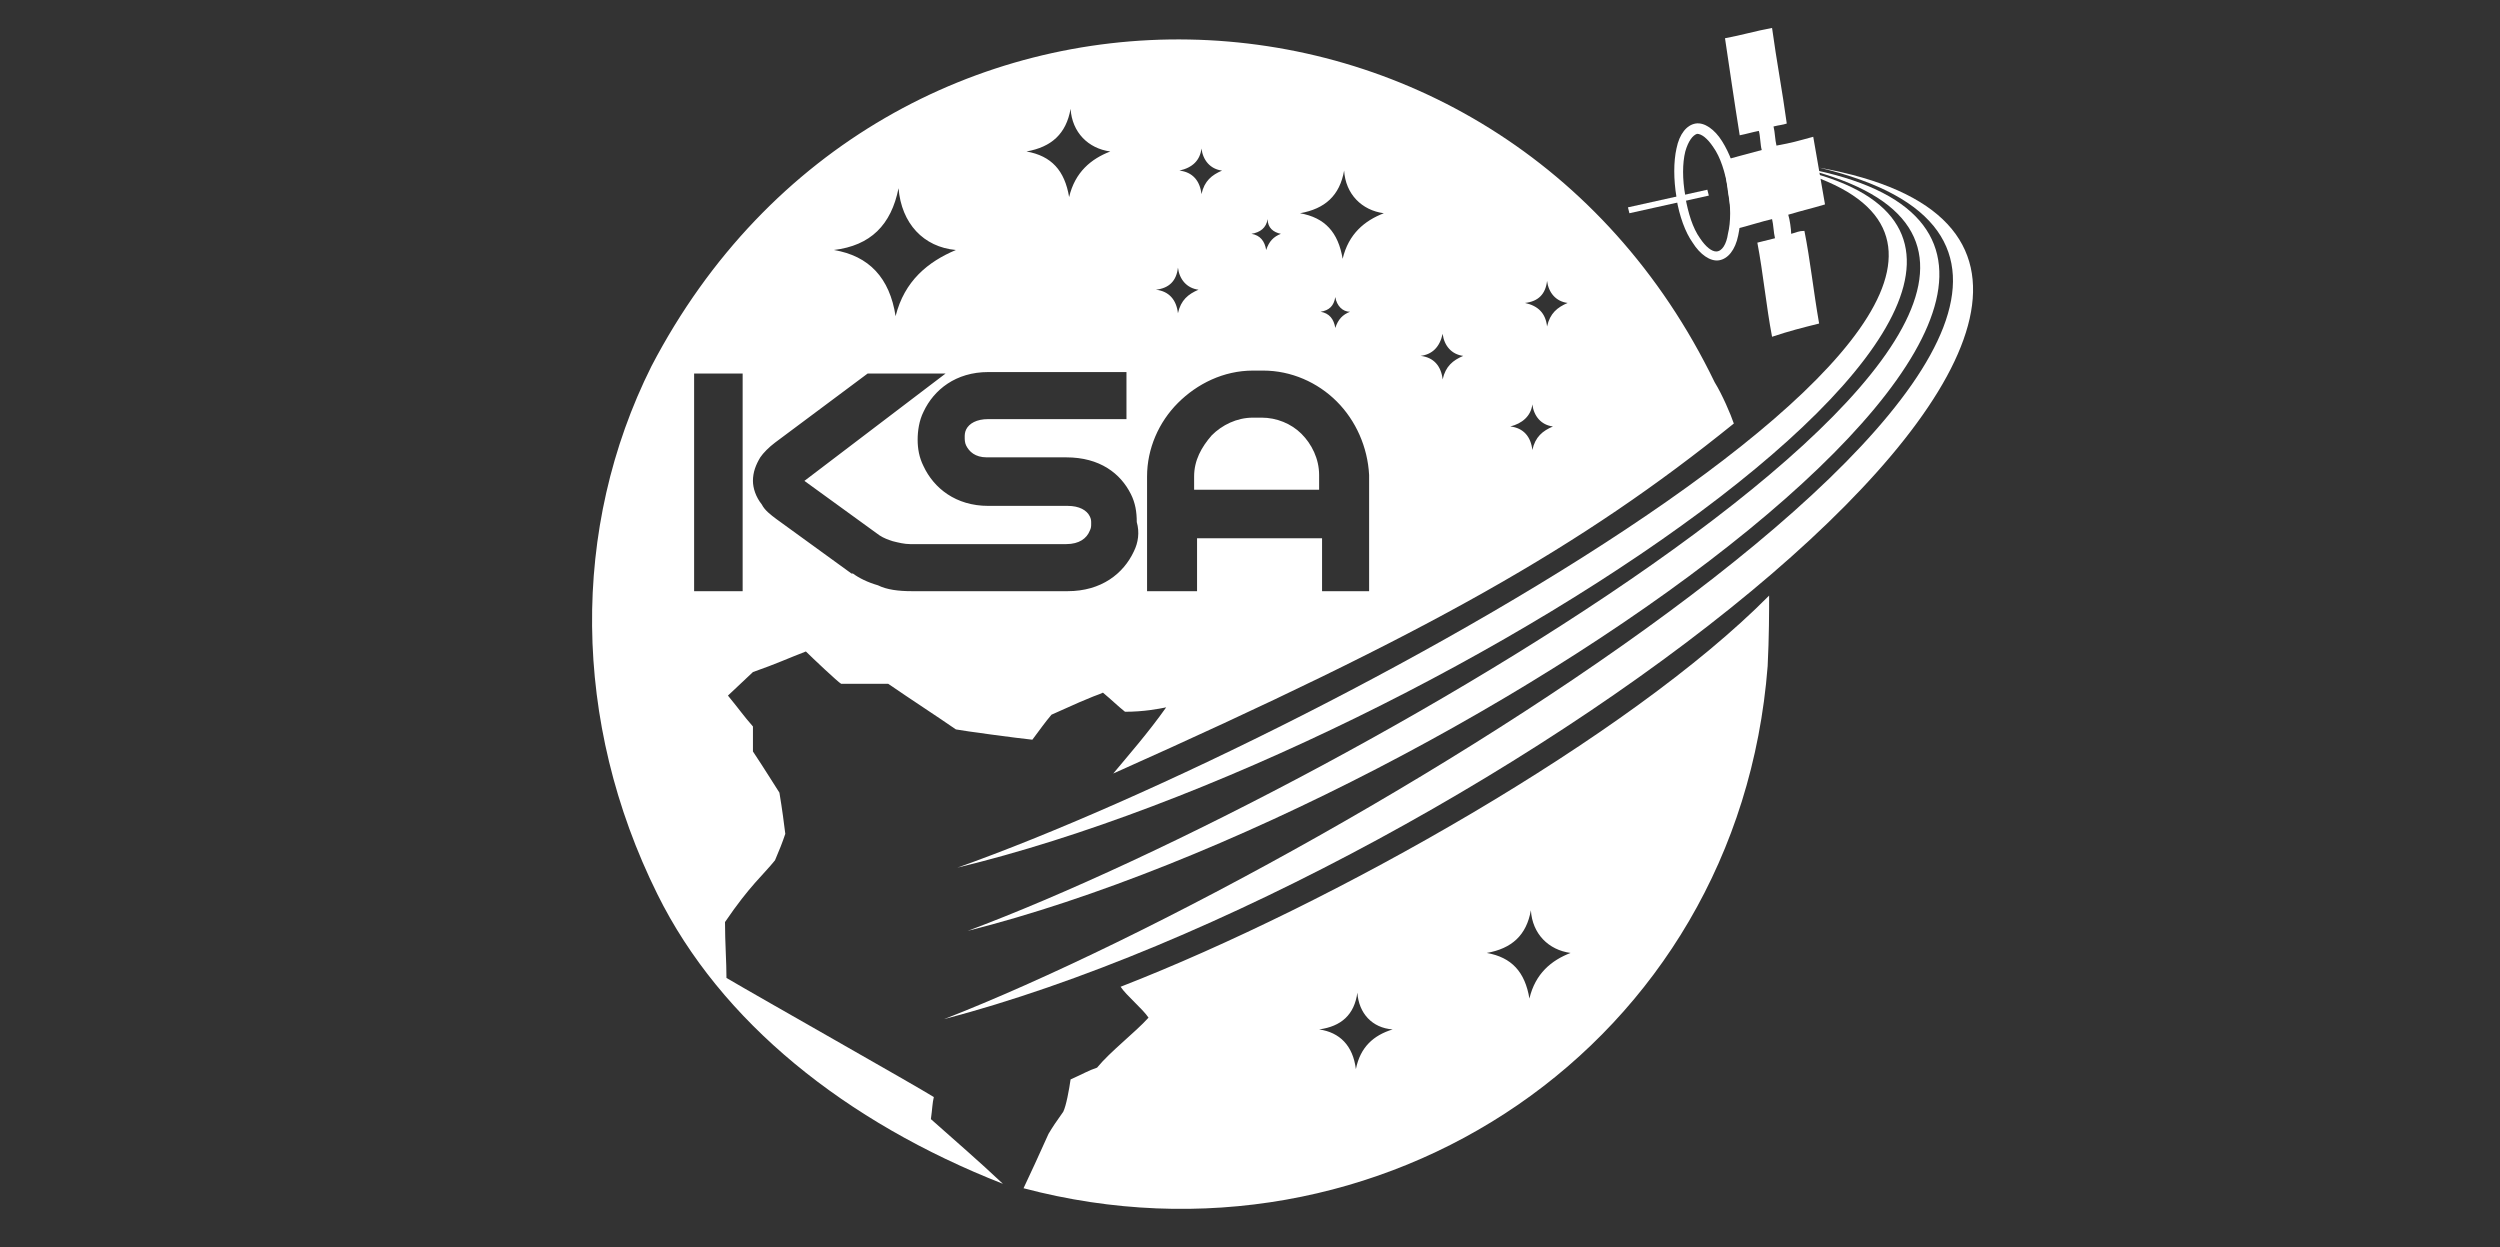 <?xml version="1.0" encoding="utf-8"?>
<!-- Generator: Adobe Illustrator 27.4.0, SVG Export Plug-In . SVG Version: 6.00 Build 0)  -->
<svg version="1.1" id="Слой_1" xmlns="http://www.w3.org/2000/svg" xmlns:xlink="http://www.w3.org/1999/xlink" x="0px" y="0px"
	 viewBox="0 0 170 84.8" style="enable-background:new 0 0 170 84.8;" xml:space="preserve">
<rect x="0" y="0" width="170" height="84.8" fill="#333333" stroke="none"/>
<style type="text/css">
	.st0{fill-rule:evenodd;clip-rule:evenodd;fill:#FFFFFF;}
	.st1{fill:#FFFFFF;}
</style>
<g>
	<path class="st0" d="M92.2,72.7c-0.2-1.6-1.1-2.5-2.5-2.7c1.5-0.2,2.4-1,2.6-2.5c0.1,1.4,1,2.4,2.4,2.5
		C93.4,70.4,92.5,71.2,92.2,72.7L92.2,72.7z M104.1,61.9c0.1,1.6,1.2,2.7,2.7,2.9c-1.3,0.5-2.4,1.4-2.8,3.1
		c-0.3-1.8-1.2-2.8-2.9-3.1C102.8,64.5,103.8,63.6,104.1,61.9L104.1,61.9z M120.3,40.5c-9.5,9.6-29.7,21-44.1,26.6
		c0.4,0.6,1.5,1.5,1.9,2.1c-0.9,1-2.6,2.3-3.5,3.4c-0.6,0.2-0.9,0.4-1.8,0.8c-0.1,0.7-0.3,1.8-0.5,2.2c-0.5,0.7-0.7,1-1,1.5
		c-0.4,0.9-1.5,3.3-1.7,3.7c24.2,6.4,48.6-9.7,50.6-35.5C120.3,43.3,120.3,41.6,120.3,40.5z"/>
	<path class="st1" d="M81.2,32.4v0.9l8.5,0v-0.9l0-0.1c0-1.1-0.5-2.1-1.2-2.8c-0.7-0.7-1.7-1.1-2.7-1.1l-0.1,0l0,0h-0.5v0h0
		c-1.1,0-2.1,0.5-2.8,1.2C81.7,30.4,81.2,31.3,81.2,32.4L81.2,32.4L81.2,32.4z"/>
	<path class="st1" d="M78,40.2l0-7.8h0l0,0c0-1.9,0.8-3.7,2.1-5c1.3-1.3,3.1-2.2,5.1-2.2h0h0.1v0l0.5,0v0l0.1,0h0
		c1.9,0,3.7,0.8,5,2.1c1.3,1.3,2.1,3.1,2.2,5v0l0,0.1v0v7.8h-3.2v-3.6l-8.5,0v3.6H78L78,40.2z M77.1,37.5c-0.7,1.5-2.2,2.7-4.5,2.7
		l0,0l-9.2,0H62v0c-0.9,0-1.7-0.1-2.3-0.4C59,39.6,58.4,39.3,58,39L57.9,39l-5.1-3.7l0,0c-0.4-0.3-0.8-0.6-1-1
		c-0.4-0.5-0.6-1.1-0.6-1.6c0-0.6,0.2-1.1,0.5-1.6c0.2-0.3,0.6-0.7,1-1l0,0l6.3-4.7h5.3l-9.6,7.3l0,0l0,0l5.1,3.7
		c0.3,0.2,0.6,0.3,0.9,0.4c0.4,0.1,0.8,0.2,1.2,0.2l0.1,0h1.3l9.2,0v0c0.9,0,1.4-0.4,1.6-0.9c0.1-0.2,0.1-0.3,0.1-0.5
		c0-0.2,0-0.3-0.1-0.5c-0.2-0.4-0.7-0.7-1.5-0.7l0,0l-5.4,0l0,0c-2.2,0-3.7-1.2-4.4-2.7c-0.3-0.6-0.4-1.2-0.4-1.8
		c0-0.6,0.1-1.3,0.4-1.9c0.7-1.5,2.2-2.7,4.4-2.7l9.4,0l0,3.2l-9.4,0c-0.8,0-1.3,0.3-1.5,0.7c-0.1,0.2-0.1,0.4-0.1,0.5
		c0,0.2,0,0.4,0.1,0.6c0.2,0.4,0.6,0.8,1.4,0.8v0l5.4,0v0c2.3,0,3.7,1.1,4.4,2.5c0.3,0.6,0.4,1.2,0.4,1.9
		C77.5,36.2,77.4,36.9,77.1,37.5L77.1,37.5z M50.5,40.2h-3.3l0-14.8h3.3L50.5,40.2L50.5,40.2z M61.1,12.8c0.2,2.4,1.7,4,3.9,4.2
		c-1.9,0.8-3.5,2.1-4.1,4.5c-0.4-2.6-1.8-4.1-4.2-4.5C59.2,16.7,60.6,15.3,61.1,12.8L61.1,12.8z M72.8,7.4c0.1,1.6,1.2,2.7,2.7,2.9
		c-1.3,0.5-2.4,1.4-2.8,3.1c-0.3-1.8-1.2-2.8-2.9-3.1C71.5,10,72.5,9.1,72.8,7.4L72.8,7.4z M80.1,18.2c0.1,0.8,0.6,1.4,1.4,1.5
		c-0.7,0.3-1.2,0.7-1.4,1.6c-0.1-0.9-0.6-1.5-1.5-1.6C79.5,19.6,80,19.1,80.1,18.2L80.1,18.2z M81.7,10.1c0.1,0.8,0.6,1.4,1.4,1.5
		c-0.7,0.3-1.2,0.7-1.4,1.6c-0.1-0.9-0.6-1.5-1.5-1.6C81.1,11.4,81.6,10.9,81.7,10.1L81.7,10.1z M86.2,14.9c0,0.6,0.4,0.9,0.9,1
		c-0.5,0.2-0.8,0.5-1,1.1c-0.1-0.6-0.4-1-1-1.1C85.7,15.8,86.1,15.5,86.2,14.9L86.2,14.9z M91.8,21.2c-0.5,0.2-0.8,0.5-1,1.1
		c-0.1-0.6-0.4-1-1-1.1c0.6-0.1,0.9-0.4,1-1C90.9,20.8,91.3,21.2,91.8,21.2L91.8,21.2z M91.4,11.6c0.1,1.6,1.2,2.7,2.7,2.9
		c-1.3,0.5-2.4,1.4-2.8,3.1c-0.3-1.8-1.2-2.8-2.9-3.1C90.1,14.2,91.1,13.3,91.4,11.6L91.4,11.6z M98.1,22.7c0.1,0.8,0.6,1.4,1.4,1.5
		c-0.7,0.3-1.2,0.7-1.4,1.6c-0.1-0.9-0.6-1.5-1.5-1.6C97.4,24.1,97.9,23.6,98.1,22.7L98.1,22.7z M104.2,27.5
		c0.1,0.8,0.6,1.4,1.4,1.5c-0.7,0.3-1.2,0.7-1.4,1.6c-0.1-0.9-0.6-1.5-1.5-1.6C103.5,28.8,104.1,28.3,104.2,27.5L104.2,27.5z
		 M105.2,19.1c0.1,0.8,0.6,1.4,1.4,1.5c-0.7,0.3-1.2,0.7-1.4,1.6c-0.1-0.9-0.6-1.4-1.5-1.6C104.6,20.5,105.1,20,105.2,19.1
		L105.2,19.1z M117.9,28.8c-0.2-0.6-0.8-2-1.3-2.8C101.9-4.4,60.1-5.4,44.3,24.9c-5.5,11-5.4,24.2,0.4,35.9
		c4.3,8.7,12.8,15.5,23.5,19.7c-1.7-1.6-3.1-2.8-4.9-4.4c0.1-0.7,0.1-1.1,0.2-1.5c-1.1-0.7-11.9-6.8-14.1-8.1c0-1.1-0.1-2.4-0.1-3.8
		c1.7-2.5,2.6-3.2,3.4-4.2c0.3-0.7,0.5-1.2,0.7-1.8c-0.1-0.8-0.2-1.6-0.4-2.8c-0.2-0.3-1-1.6-1.8-2.8c0-0.8,0-1.3,0-1.7
		c-0.7-0.8-0.8-1-1.7-2.1l1.7-1.6c1.7-0.6,2.3-0.9,3.6-1.4c0.4,0.4,2.2,2.1,2.4,2.2c2.4,0,2.6,0,3.2,0c1.6,1.1,3.3,2.2,4.6,3.1
		c0.5,0.1,4.2,0.6,5.2,0.7c0.6-0.8,0.8-1.1,1.3-1.7c3.3-1.5,3.1-1.3,3.5-1.5c0.6,0.5,1,0.9,1.5,1.3c1.3,0,2.3-0.2,2.8-0.3
		c-1.2,1.7-2.6,3.3-3.6,4.5C97.2,43,107.5,37.2,117.9,28.8z"/>
	<path class="st0" d="M120.1,11.1c30.3,6.3-29.9,39-55,47.9C98.7,50.9,151.4,15.9,120.1,11.1z"/>
	<path class="st0" d="M122,11.3c31.1,7-30.5,42.4-56.2,52C100.3,54.6,154.2,16.6,122,11.3z"/>
	<path class="st0" d="M123.7,11.4c33,7.8-32.3,47.3-59.5,57.9C100.8,59.7,157.8,17.5,123.7,11.4z"/>
	<path class="st0" d="M123.7,22c-1.2,0.3-2,0.5-3.2,0.9c-0.4-2.1-0.6-4.3-1-6.4c0.4-0.1,0.8-0.2,1.2-0.3c-0.1-0.4-0.1-0.9-0.2-1.3
		c-0.5,0.1-2.1,0.6-2.6,0.7c-0.3-1.9-0.5-3.2-0.7-4.7c0.7-0.2,1.9-0.5,2.6-0.7c-0.1-0.3-0.1-1-0.2-1.3c-0.5,0.1-0.8,0.2-1.3,0.3
		c-0.4-2.5-0.7-4.6-1-6.6c1.1-0.2,2.1-0.5,3.2-0.7c0.3,2.2,0.7,4.3,1,6.5c-0.3,0.1-0.5,0.1-0.9,0.2c0.1,0.4,0.1,0.9,0.2,1.3
		c1.1-0.2,1.4-0.3,2.5-0.6c0.3,1.7,0.5,2.9,0.8,4.6c-1,0.3-1.5,0.4-2.5,0.7c0.1,0.3,0.2,1,0.2,1.3c0.4-0.1,0.5-0.2,0.9-0.2
		C123.1,17.7,123.3,19.7,123.7,22z"/>
	<path class="st1" d="M117.5,15.9c0.2-0.8,0.2-1.9,0-3h0l0-0.1l0,0c-0.2-1.1-0.5-2.1-1-2.8c-0.4-0.6-0.8-0.9-1.1-0.9v0h0v0
		c-0.3,0.1-0.6,0.5-0.8,1.2c-0.2,0.8-0.2,1.9,0,3h0l0,0.1l0,0c0.2,1.1,0.5,2.1,1,2.8c0.4,0.6,0.8,0.9,1.1,0.9l0,0v0
		C117.1,17.1,117.4,16.6,117.5,15.9L117.5,15.9z M118.2,12.7c0.2,1.2,0.2,2.4,0,3.3c-0.2,1-0.7,1.6-1.3,1.7l0,0l0,0
		c-0.6,0.1-1.3-0.4-1.8-1.2c-0.5-0.7-0.9-1.8-1.1-3l0,0l0-0.1v0c-0.2-1.2-0.2-2.4,0-3.3c0.2-1,0.7-1.6,1.3-1.7h0l0,0l0,0
		c0.6-0.1,1.3,0.4,1.8,1.2C117.6,10.4,118,11.4,118.2,12.7L118.2,12.7L118.2,12.7L118.2,12.7z"/>
	<polygon class="st1" points="116.2,13.3 110.8,14.5 110.7,14.1 116.1,12.9 	"/>
</g>
</svg>
